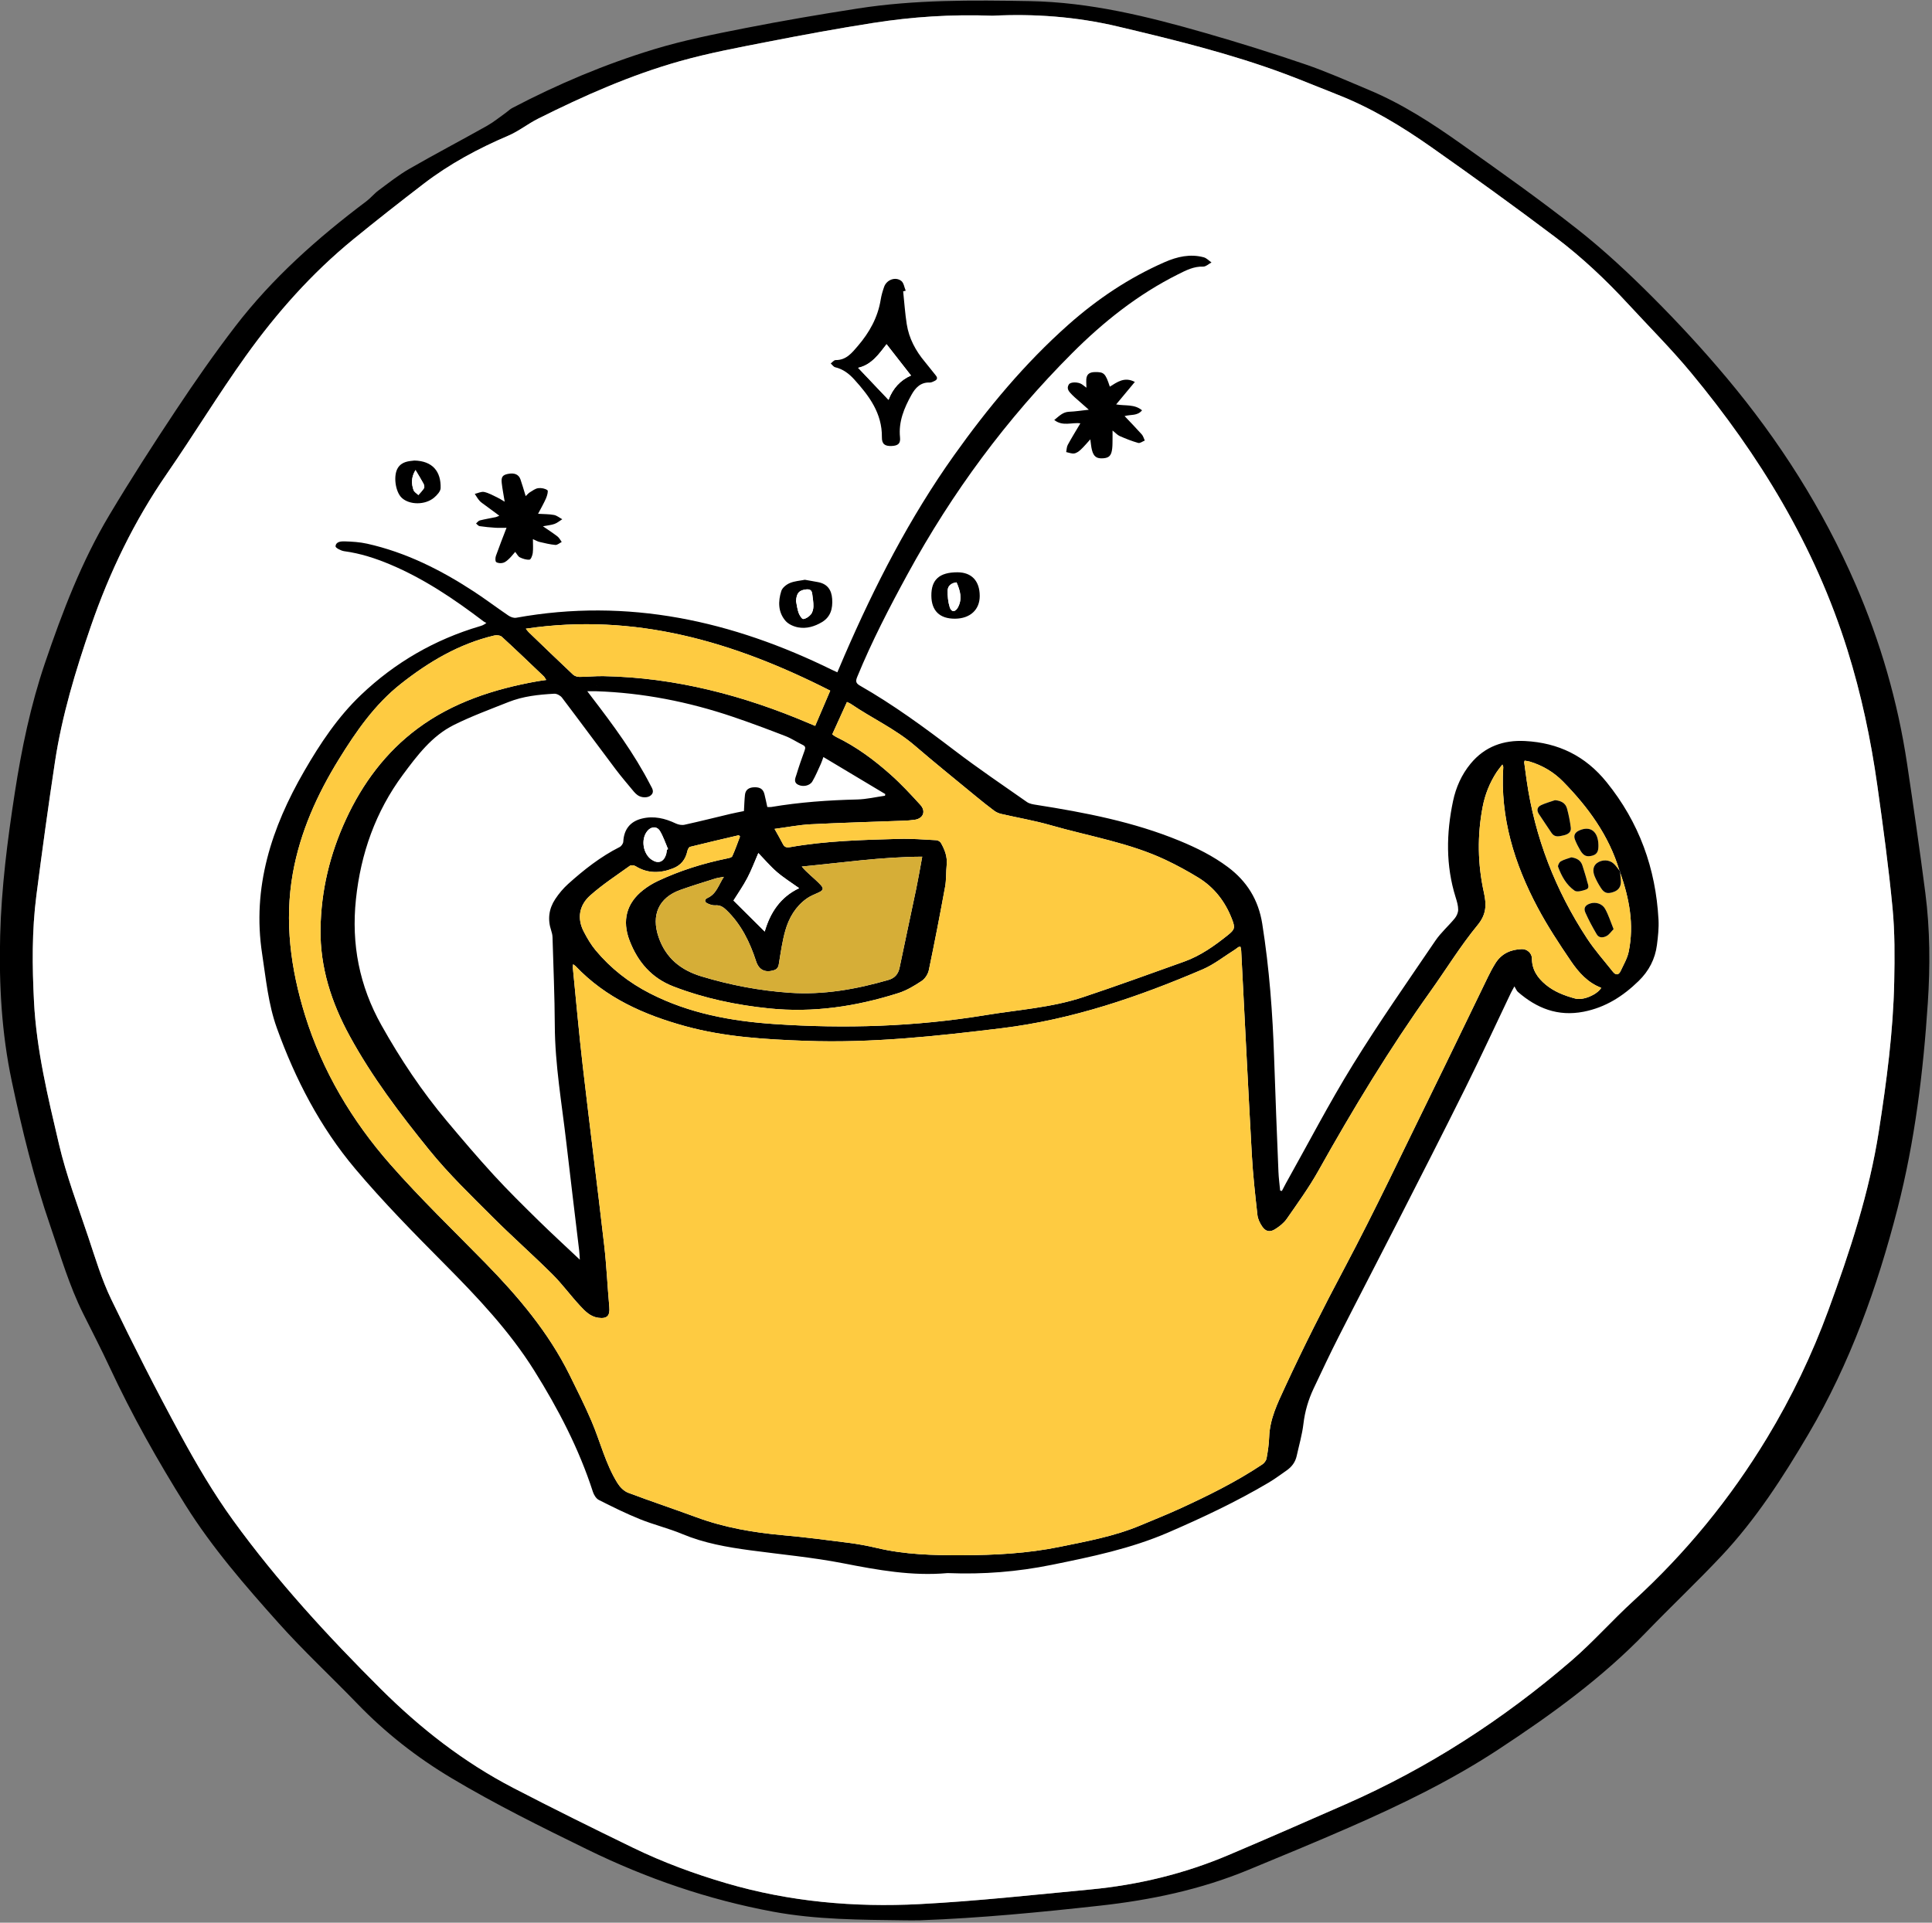 <svg clip-rule="evenodd" fill-rule="evenodd" stroke-linejoin="round" stroke-miterlimit="2" viewBox="0 0 438 436" xmlns="http://www.w3.org/2000/svg"><rect x="0" y="0" width="438" height="436" fill="#808080" stroke="none"/><g fill-rule="nonzero"><path d="m0-428.278c-9.304-.351-18.243.247-27.106 1.639-7.974 1.252-15.919 2.715-23.841 4.266-6.663 1.304-13.365 2.551-19.89 4.388-11.187 3.15-21.799 7.853-32.18 13.049-2.31 1.157-4.375 2.838-6.737 3.847-6.837 2.919-13.334 6.403-19.23 10.933-5.381 4.133-10.724 8.321-15.977 12.615-9.351 7.646-17.322 16.634-24.319 26.411-6.234 8.71-11.807 17.889-17.896 26.706-7.422 10.748-13.019 22.34-17.261 34.667-3.454 10.038-6.521 20.166-8.112 30.673-1.525 10.076-2.907 20.175-4.212 30.282-1.032 7.997-.953 16.056-.543 24.082.562 10.982 3.165 21.671 5.657 32.317 1.671 7.136 4.3 14.054 6.631 21.026 1.596 4.771 3.039 9.649 5.214 14.159 4.981 10.332 10.18 20.57 15.658 30.646 3.642 6.697 7.526 13.335 11.992 19.499 9.965 13.754 21.425 26.222 33.471 38.222 9 8.966 18.811 16.616 30.035 22.446 8.972 4.66 18.04 9.142 27.134 13.559 6.803 3.304 13.867 5.915 21.151 8.052 14.346 4.21 29.007 5.505 43.806 4.738 12.927-.671 25.818-2.097 38.713-3.316 10.815-1.022 21.292-3.55 31.307-7.794 8.903-3.774 17.761-7.657 26.614-11.549 18.705-8.22 35.68-19.207 51.132-32.513 4.93-4.245 9.259-9.179 14.067-13.573 11.899-10.875 21.981-23.21 30.317-36.989 5.564-9.197 10.205-18.876 13.897-28.94 4.861-13.248 9.285-26.672 11.457-40.682 1.739-11.219 3.25-22.482 3.475-33.854.109-5.551.148-11.143-.38-16.658-.892-9.305-2.152-18.579-3.457-27.837-1.469-10.418-3.639-20.684-6.792-30.754-7.36-23.509-19.896-44.081-35.504-62.893-4.438-5.348-9.378-10.281-14.093-15.398-5.106-5.541-10.587-10.714-16.587-15.243-9.255-6.985-18.662-13.774-28.147-20.444-6.676-4.695-13.658-8.926-21.312-11.918-3.947-1.543-7.854-3.19-11.824-4.67-12.35-4.606-25.133-7.727-37.927-10.758-9.425-2.232-19.039-2.926-28.401-2.439m-20.015 431.896c-9.956-.125-19.929-.135-29.768-1.964-14.67-2.729-28.632-7.523-42.048-14.083-10.456-5.114-20.876-10.26-30.877-16.235-7.844-4.686-14.95-10.258-21.295-16.839-5.911-6.131-12.178-11.937-17.847-18.281-7.563-8.464-15.045-17.065-21.092-26.716-6.328-10.097-12.172-20.485-17.213-31.306-1.907-4.093-3.984-8.108-6-12.15-3.173-6.36-5.141-13.167-7.444-19.853-3.703-10.749-6.399-21.739-8.748-32.865-2.31-10.947-2.914-21.928-2.628-33.026.279-10.851 1.653-21.592 3.305-32.308 1.544-10.013 3.593-19.895 6.86-29.506 3.946-11.605 8.312-23.045 14.621-33.595 4.82-8.062 9.908-15.973 15.107-23.798 4.268-6.423 8.681-12.767 13.374-18.883 8.434-10.994 18.719-20.115 29.759-28.418.982-.738 1.769-1.736 2.756-2.466 2.274-1.684 4.507-3.463 6.95-4.869 5.816-3.347 11.762-6.466 17.613-9.754 1.517-.852 2.879-1.981 4.306-2.99.488-.345.918-.791 1.44-1.065 10.291-5.401 20.981-9.913 32.078-13.299 6.785-2.07 13.797-3.457 20.77-4.829 8.47-1.667 16.988-3.115 25.518-4.442 12.936-2.013 25.977-1.906 39.025-1.669 13.618.248 26.682 3.479 39.647 7.201 7.639 2.192 15.234 4.566 22.753 7.135 4.91 1.679 9.667 3.812 14.461 5.82 7.461 3.123 14.22 7.499 20.776 12.15 8.933 6.339 17.89 12.672 26.491 19.447 5.98 4.712 11.593 9.95 16.979 15.343 5.872 5.878 11.529 12.009 16.864 18.378 11.902 14.207 21.794 29.748 29.17 46.773 5.646 13.03 9.584 26.618 11.689 40.69 1.459 9.762 2.882 19.532 4.142 29.322 1.067 8.273 1.105 16.614.558 24.917-1.037 15.736-2.94 31.377-6.876 46.679-4.587 17.837-10.77 35.102-20.157 51.035-5.786 9.823-11.969 19.435-19.827 27.779-5.536 5.879-11.42 11.429-17.026 17.245-9.979 10.353-21.517 18.697-33.478 26.555-10.708 7.036-22.171 12.585-33.864 17.699-7.579 3.315-15.228 6.468-22.873 9.626-10.769 4.45-22.049 6.817-33.588 8.093-13.557 1.498-27.127 2.821-40.765 3.317-1.198.044-2.398.005-3.598.005" transform="translate(225.012 431.846)"/><path d="m131.062-327.636c-9.304-.351-18.244.247-27.106 1.639-7.975 1.252-15.919 2.715-23.842 4.266-6.663 1.304-13.364 2.551-19.89 4.388-11.186 3.15-21.799 7.854-32.18 13.05-2.31 1.156-4.375 2.837-6.737 3.846-6.836 2.92-13.334 6.404-19.23 10.933-5.381 4.133-10.723 8.321-15.976 12.616-9.351 7.645-17.322 16.633-24.319 26.41-6.234 8.71-11.807 17.889-17.897 26.707-7.421 10.747-13.019 22.34-17.26 34.667-3.454 10.037-6.522 20.165-8.113 30.673-1.525 10.075-2.906 20.174-4.211 30.281-1.033 7.997-.953 16.057-.543 24.082.561 10.982 3.164 21.671 5.657 32.317 1.67 7.136 4.299 14.054 6.63 21.027 1.596 4.77 3.039 9.648 5.214 14.158 4.982 10.332 10.18 20.57 15.659 30.646 3.642 6.698 7.525 13.335 11.991 19.499 9.965 13.754 21.425 26.222 33.472 38.222 9 8.966 18.81 16.616 30.035 22.446 8.972 4.661 18.039 9.142 27.134 13.559 6.802 3.305 13.867 5.915 21.15 8.053 14.346 4.21 29.008 5.505 43.806 4.737 12.928-.671 25.818-2.097 38.714-3.315 10.814-1.023 21.292-3.55 31.306-7.794 8.904-3.775 17.761-7.658 26.615-11.549 18.705-8.221 35.679-19.207 51.131-32.514 4.93-4.245 9.259-9.179 14.068-13.573 11.898-10.875 21.98-23.21 30.316-36.988 5.565-9.198 10.205-18.876 13.898-28.941 4.86-13.248 9.285-26.672 11.457-40.681 1.739-11.219 3.25-22.483 3.474-33.855.11-5.551.149-11.143-.38-16.658-.891-9.304-2.152-18.579-3.457-27.837-1.468-10.418-3.638-20.684-6.792-30.754-7.36-23.508-19.895-44.081-35.503-62.893-4.439-5.348-9.378-10.28-14.093-15.398-5.107-5.541-10.587-10.714-16.587-15.243-9.255-6.985-18.662-13.774-28.148-20.444-6.675-4.694-13.658-8.925-21.311-11.918-3.947-1.542-7.855-3.189-11.824-4.67-12.351-4.606-25.133-7.727-37.927-10.757-9.426-2.233-19.039-2.927-28.401-2.44-.085.39 0 0 0 0z" fill="#fff" transform="translate(93.95 331.203)"/><path d="m0-29.585c.085-.045.169-.09.254-.134-.592-1.366-1.057-2.807-1.813-4.076-.699-1.176-2.024-1.091-2.894-.013-1.495 1.852-.986 5.156 1.002 6.497 1.432.966 2.682.549 3.238-1.106.125-.371.145-.778.213-1.168m15.091 11.526c2.303 2.287 4.693 4.662 7.082 7.037 1.22-4.209 3.5-7.806 7.806-9.838-1.766-1.268-3.51-2.349-5.044-3.672-1.513-1.304-2.813-2.853-4.206-4.294-.819 1.883-1.54 3.832-2.498 5.657-.957 1.823-2.152 3.522-3.14 5.11m-47.08-61.645c.34.414.487.635.674.814 3.34 3.215 6.672 6.44 10.051 9.615.349.329.98.504 1.479.503 1.798-.005 3.597-.207 5.392-.173 16.317.307 31.778 4.366 46.704 10.738.39.167.783.327 1.301.542 1.129-2.639 2.207-5.159 3.416-7.986-21.746-11.055-44.174-17.728-69.017-14.053m89.872 51.703c-9.285.046-18.263 1.373-27.31 2.236.628.772 1.282 1.35 1.924 1.94.793.731 1.622 1.43 2.351 2.22.755.82.61 1.225-.404 1.7-.933.438-1.926.805-2.756 1.397-2.511 1.792-4.023 4.363-4.841 7.246-.705 2.482-1.055 5.07-1.474 7.624-.131.795-.46 1.199-1.203 1.413-1.956.565-3.322-.127-3.949-2.062-1.409-4.35-3.376-8.371-6.721-11.601-.716-.692-1.444-1.175-2.526-1.083-.562.048-1.19-.166-1.723-.407-.775-.352-.79-.925-.015-1.278 1.993-.909 2.464-2.897 3.678-4.78-.859.167-1.409.221-1.923.384-2.666.845-5.348 1.649-7.977 2.597-4.904 1.769-6.593 5.727-4.909 10.667 1.642 4.813 5.083 7.529 9.738 8.935 6.526 1.973 13.184 3.242 20.002 3.709 7.655.525 15.045-.793 22.347-2.899 1.46-.421 2.255-1.313 2.564-2.822 1.212-5.913 2.508-11.809 3.737-17.72.495-2.38.899-4.78 1.39-7.416m-33.477-6.305c.75 1.354 1.36 2.384 1.897 3.45.354.704.855.828 1.571.701 8.181-1.454 16.464-1.649 24.736-1.886 2.83-.081 5.671.153 8.503.303.357.018.838.319 1.014.629.876 1.54 1.494 3.154 1.298 5.003-.172 1.628-.059 3.3-.352 4.901-1.156 6.329-2.379 12.646-3.695 18.943-.188.897-.849 1.926-1.602 2.426-1.646 1.094-3.404 2.162-5.27 2.756-9.539 3.033-19.27 4.516-29.326 3.488-7.447-.762-14.688-2.274-21.679-4.968-4.96-1.911-8.095-5.55-9.966-10.414-1.737-4.516-.713-8.483 3.075-11.458 1.028-.808 2.174-1.513 3.357-2.069 4.982-2.339 10.201-3.978 15.591-5.084.449-.092 1.119-.214 1.259-.518.667-1.454 1.187-2.976 1.759-4.474-.093-.097-.186-.194-.279-.291-3.686.866-7.376 1.715-11.048 2.634-.279.07-.542.624-.62.993-.397 1.876-1.46 3.194-3.227 3.884-2.903 1.133-5.756 1.217-8.519-.503-.328-.204-1.002-.274-1.279-.076-3.044 2.188-6.214 4.249-9.002 6.734-2.453 2.187-3.037 5.146-1.441 8.207.771 1.479 1.629 2.957 2.692 4.231 3.42 4.1 7.544 7.325 12.321 9.769 8.84 4.521 18.358 6.273 28.114 6.941 16.055 1.1 32.055.596 47.965-2.022 7.414-1.22 14.976-1.695 22.152-4.089 7.661-2.557 15.252-5.321 22.856-8.042 3.701-1.324 6.871-3.577 9.908-6.008 1.637-1.31 1.678-1.717.909-3.7-1.525-3.926-3.992-7.122-7.583-9.327-2.381-1.461-4.848-2.807-7.372-4.003-8.31-3.936-17.391-5.378-26.137-7.897-3.676-1.058-7.473-1.693-11.206-2.56-.565-.131-1.142-.39-1.606-.736-1.409-1.05-2.784-2.151-4.141-3.27-4.619-3.807-9.283-7.565-13.821-11.468-4.438-3.816-9.765-6.224-14.545-9.492-.222-.151-.487-.238-.85-.412-1.127 2.481-2.223 4.897-3.337 7.348.359.235.606.439.887.574 4.54 2.196 8.56 5.173 12.3 8.498 2.408 2.142 4.618 4.521 6.791 6.908 1.323 1.452.655 3.085-1.25 3.376-.866.132-1.749.185-2.625.219-6.99.264-13.984.448-20.969.806-2.654.136-5.287.661-8.208 1.045m-44.143 97.696c-.058-.822-.076-1.45-.15-2.071-.971-8.18-1.979-16.356-2.92-24.54-1.013-8.813-2.563-17.567-2.607-26.486-.032-6.676-.322-13.35-.518-20.024-.015-.509-.133-1.032-.297-1.518-.847-2.526-.538-4.937.904-7.121.829-1.255 1.825-2.45 2.942-3.455 3.574-3.214 7.341-6.181 11.668-8.365.393-.199.806-.794.828-1.224.137-2.75 1.545-4.579 4.227-5.233 2.7-.658 5.217-.06 7.673 1.111.582.278 1.365.426 1.981.29 3.474-.762 6.923-1.636 10.385-2.456 1.04-.246 2.093-.439 3.087-.645.077-1.306.105-2.5.231-3.684.129-1.209.954-1.673 2.087-1.713 1.332-.047 2.04.411 2.331 1.57.242.96.433 1.932.648 2.904.369 0 .648.039.913-.006 6.442-1.087 12.933-1.544 19.461-1.7 2.108-.05 4.204-.553 6.306-.849.021-.125.042-.251.064-.377-4.637-2.777-9.275-5.553-14.03-8.401-.246.667-.379 1.125-.577 1.552-.62 1.339-1.179 2.715-1.924 3.981-.595 1.01-2.15 1.297-3.227.747-1.14-.582-.604-1.54-.371-2.316.55-1.836 1.194-3.644 1.843-5.447.206-.573.228-.941-.408-1.25-1.33-.645-2.575-1.492-3.945-2.021-3.95-1.526-7.917-3.017-11.927-4.374-10.062-3.406-20.39-5.443-31.027-5.795-.564-.018-1.13-.002-1.966-.002.469.62.727.966.99 1.31 4.875 6.35 9.626 12.784 13.302 19.933.385.748 1.032 1.572.11 2.377-.725.633-2.189.569-3.038-.082-.285-.218-.558-.464-.785-.74-1.398-1.694-2.838-3.358-4.159-5.112-4.067-5.398-8.068-10.845-12.154-16.227-.365-.481-1.18-.92-1.759-.888-3.519.193-7.038.56-10.346 1.875-4.156 1.653-8.373 3.204-12.371 5.187-5.014 2.488-8.364 6.952-11.587 11.301-6.2 8.367-9.56 17.867-10.654 28.263-1.071 10.178.782 19.626 5.78 28.543 4.296 7.665 9.141 14.941 14.784 21.672 3.492 4.165 7.015 8.31 10.688 12.315 3.241 3.534 6.668 6.903 10.089 10.266 3.015 2.963 6.136 5.818 9.425 8.925m-7.624-131.464c-.259-.39-.369-.646-.556-.824-3.154-3.006-6.295-6.028-9.508-8.97-.368-.337-1.194-.415-1.732-.288-7.953 1.878-14.806 5.943-21.136 10.936-5.932 4.678-10.167 10.789-14.092 17.154-4.938 8.008-8.751 16.498-10.414 25.773-1.962 10.942-.475 21.804 2.755 32.233 3.907 12.617 10.634 23.932 19.341 33.842 6.827 7.77 14.311 14.965 21.55 22.369 7.442 7.611 14.272 15.674 19.045 25.285 1.723 3.47 3.458 6.943 4.988 10.5 2.017 4.692 3.189 9.748 5.923 14.128.554.887 1.449 1.804 2.394 2.163 5.115 1.94 10.315 3.656 15.448 5.552 6.395 2.365 13.019 3.495 19.781 4.098 4.937.44 9.858 1.08 14.775 1.714 2.139.275 4.273.666 6.371 1.164 6.357 1.511 12.782 1.675 19.294 1.653 7.473-.024 14.871-.406 22.184-1.904 6.185-1.267 12.417-2.392 18.285-4.862 2.95-1.242 5.926-2.42 8.834-3.751 6.471-2.962 12.85-6.11 18.787-10.069.444-.296.889-.857.982-1.361.296-1.605.54-3.236.597-4.864.14-4.075 1.89-7.634 3.536-11.199 4.238-9.183 8.801-18.199 13.551-27.14 6.955-13.094 13.273-26.527 19.815-39.838 4.286-8.721 8.483-17.484 12.734-26.222.507-1.042 1.055-2.069 1.67-3.05 1.374-2.19 3.472-3.113 5.978-3.193 1.201-.038 2.285.951 2.284 2.129-.002 2.549 1.279 4.402 3.129 5.936 1.949 1.617 4.279 2.499 6.683 3.146 1.81.487 4.976-.876 5.905-2.43-3.063-1.158-5.148-3.517-6.891-6.083-2.67-3.93-5.297-7.925-7.524-12.114-5.279-9.928-8.534-20.417-7.8-31.85.008-.128-.084-.263-.195-.591-.517.679-.956 1.188-1.32 1.746-1.567 2.41-2.616 5.043-3.156 7.858-1.243 6.487-1.136 12.972.282 19.418.593 2.694.627 4.892-1.416 7.376-3.899 4.74-7.128 10.029-10.705 15.04-9.307 13.039-17.583 26.715-25.4 40.688-2.119 3.788-4.692 7.331-7.172 10.906-.657.948-1.663 1.729-2.656 2.353-1.155.725-2.11.528-2.874-.56-.544-.775-1.015-1.737-1.118-2.66-.504-4.528-1.013-9.063-1.267-13.61-.861-15.449-1.614-30.904-2.415-46.357-.016-.289-.104-.574-.158-.868-.253.034-.393.014-.483.073-.266.174-.501.398-.77.566-2.435 1.519-4.729 3.37-7.337 4.488-14.632 6.266-29.561 11.382-45.534 13.338-14.794 1.809-29.541 3.413-44.475 2.866-9.176-.336-18.313-.874-27.207-3.312-9.374-2.568-18.094-6.415-24.943-13.642-.123-.13-.292-.216-.557-.41-.026.374-.073.601-.052.82.731 7.36 1.377 14.731 2.225 22.078 1.574 13.622 3.315 27.225 4.885 40.848.535 4.64.731 9.32 1.154 13.976.18 1.978-.483 2.711-2.485 2.442-1.844-.248-3.052-1.541-4.2-2.779-2.145-2.309-4.009-4.89-6.24-7.107-4.422-4.394-9.103-8.527-13.51-12.935-4.942-4.944-9.983-9.788-14.404-15.253-6.628-8.193-12.963-16.552-18.025-25.836-4.134-7.581-6.726-15.524-6.605-24.252.121-8.694 2.103-16.912 5.741-24.815 3.775-8.199 9.056-15.278 16.222-20.616 7.977-5.943 17.331-8.977 27.085-10.726.651-.117 1.309-.195 2.119-.314m243.466 43.638c.01-.08.001-.158-.025-.235-.061-.102-.145-.198-.178-.308-2.374-7.867-7.069-14.27-12.726-20.044-2.1-2.144-4.638-3.653-7.525-4.533-.39-.118-.805-.152-1.19-.221-.068.238-.116.317-.106.388.18 1.346.361 2.692.554 4.036 1.862 12.997 6.517 24.943 13.696 35.895 1.743 2.66 3.889 5.058 5.868 7.561.623.788 1.293.791 1.735-.159.668-1.437 1.518-2.858 1.834-4.382 1.283-6.181.12-12.149-1.937-17.998m-76.688 72.24c.307-.583.601-1.174.923-1.749 5.023-8.963 9.761-18.102 15.151-26.838 5.919-9.592 12.398-18.84 18.73-28.171 1.244-1.834 2.976-3.332 4.391-5.059.432-.527.778-1.303.779-1.966 0-.935-.289-1.893-.574-2.803-2.264-7.22-2.129-14.517-.594-21.818.654-3.11 1.943-6.028 3.996-8.509 3.204-3.872 7.439-5.384 12.363-5.12 7.499.402 13.61 3.342 18.437 9.303 7.407 9.149 11.158 19.57 11.787 31.204.103 1.901-.112 3.836-.355 5.734-.409 3.197-1.827 5.916-4.157 8.181-3.539 3.446-7.5 5.993-12.473 6.962-5.832 1.137-10.607-.774-14.894-4.494-.291-.252-.432-.675-.788-1.252-.423.776-.622 1.104-.786 1.447-3.446 7.218-6.797 14.483-10.353 21.646-5.065 10.208-10.259 20.351-15.437 30.503-4.377 8.582-8.838 17.122-13.201 25.711-1.992 3.921-3.871 7.9-5.744 11.88-1.198 2.542-1.98 5.193-2.314 8.022-.289 2.447-.994 4.846-1.524 7.264-.307 1.397-1.109 2.471-2.262 3.278-1.376.962-2.728 1.968-4.17 2.82-7.274 4.302-14.891 7.887-22.651 11.246-8.534 3.693-17.515 5.542-26.524 7.37-7.672 1.556-15.438 2.177-23.269 1.865-.12-.004-.241-.012-.36-.001-7.989.709-15.743-.7-23.549-2.225-6.974-1.361-14.088-2.003-21.141-2.956-5.241-.708-10.413-1.614-15.35-3.677-3.129-1.308-6.469-2.106-9.617-3.375-3.178-1.283-6.261-2.81-9.32-4.36-.611-.309-1.121-1.144-1.347-1.844-3.154-9.775-7.868-18.81-13.284-27.468-5.63-9.001-12.89-16.666-20.347-24.182-6.951-7.008-13.899-14.067-20.252-21.606-7.946-9.43-13.591-20.315-17.767-31.923-1.95-5.421-2.468-11.145-3.334-16.796-2.313-15.103 2.124-28.64 9.552-41.476 3.613-6.245 7.597-12.252 12.86-17.264 7.721-7.353 16.714-12.55 26.951-15.574.443-.131.882-.272 1.473-.743-.212-.114-.443-.202-.632-.347-6.607-5.023-13.456-9.658-21.145-12.899-3.358-1.415-6.811-2.536-10.457-3.024-.726-.097-1.981-.762-1.959-1.098.069-1.068 1.237-1.158 2.057-1.132 1.706.054 3.441.158 5.1.529 8.787 1.964 16.698 5.939 24.176 10.831 2.676 1.75 5.228 3.688 7.877 5.479.478.323 1.196.583 1.733.485 25.336-4.589 49.027.688 71.744 11.879.314.156.639.292 1.077.492.54-1.271 1.044-2.476 1.564-3.674 6.915-15.96 14.82-31.388 24.931-45.591 7.625-10.712 15.999-20.793 25.864-29.551 6.563-5.826 13.78-10.664 21.837-14.194 2.84-1.244 5.786-1.93 8.869-1.1.643.173 1.172.767 1.754 1.167-.635.333-1.281.965-1.904.944-2.12-.074-3.865.841-5.655 1.736-9.078 4.539-16.895 10.743-24.042 17.9-14.861 14.879-27.207 31.604-37.272 50.049-4.158 7.621-8.147 15.318-11.445 23.359-.393.955-.332 1.432.627 1.979 7.553 4.314 14.546 9.439 21.457 14.707 5.334 4.066 10.897 7.836 16.396 11.684.578.404 1.396.528 2.126.643 11.08 1.743 22.065 3.854 32.502 8.159 3.86 1.593 7.583 3.442 10.932 5.95 4.311 3.227 6.923 7.414 7.786 12.861 1.606 10.135 2.363 20.324 2.696 30.563.278 8.553.627 17.103.973 25.654.058 1.428.253 2.852.385 4.279z" transform="translate(151.195 222.269)"/><path d="m0-188.294c-.81.119-1.468.197-2.119.313-9.754 1.75-19.109 4.784-27.085 10.727-7.167 5.338-12.447 12.417-16.222 20.616-3.638 7.903-5.62 16.121-5.741 24.815-.122 8.728 2.471 16.671 6.604 24.252 5.063 9.283 11.398 17.643 18.025 25.836 4.422 5.465 9.463 10.309 14.405 15.253 4.406 4.408 9.088 8.541 13.509 12.935 2.231 2.216 4.096 4.797 6.241 7.107 1.148 1.237 2.356 2.53 4.2 2.778 2.002.27 2.664-.464 2.485-2.441-.423-4.656-.619-9.336-1.155-13.977-1.569-13.623-3.31-27.225-4.884-40.847-.848-7.347-1.494-14.718-2.225-22.078-.021-.219.026-.446.051-.82.266.194.435.28.558.409 6.849 7.228 15.569 11.075 24.942 13.643 8.894 2.437 18.032 2.976 27.207 3.312 14.934.546 29.682-1.057 44.475-2.867 15.974-1.955 30.903-7.071 45.535-13.338 2.608-1.117 4.902-2.968 7.337-4.487.269-.168.503-.392.77-.566.09-.059.23-.039.483-.074.054.294.142.58.158.869.8 15.453 1.553 30.908 2.415 46.357.254 4.547.762 9.082 1.267 13.609.103.923.574 1.886 1.118 2.661.764 1.087 1.719 1.285 2.874.56.993-.624 1.999-1.405 2.656-2.353 2.48-3.576 5.053-7.119 7.172-10.907 7.817-13.972 16.092-27.648 25.4-40.687 3.577-5.011 6.806-10.3 10.705-15.041 2.043-2.484 2.009-4.681 1.416-7.376-1.418-6.445-1.525-12.93-.282-19.418.54-2.815 1.589-5.447 3.156-7.857.363-.559.803-1.067 1.32-1.746.111.328.203.463.195.591-.735 11.433 2.521 21.922 7.8 31.849 2.227 4.19 4.854 8.184 7.524 12.115 1.743 2.565 3.828 4.925 6.891 6.083-.929 1.554-4.095 2.917-5.906 2.43-2.403-.647-4.733-1.53-6.682-3.146-1.85-1.534-3.131-3.387-3.129-5.936.001-1.178-1.083-2.167-2.284-2.129-2.506.08-4.604 1.003-5.978 3.193-.615.981-1.163 2.008-1.67 3.05-4.251 8.737-8.448 17.501-12.734 26.222-6.542 13.311-12.861 26.744-19.816 39.838-4.75 8.941-9.312 17.957-13.55 27.14-1.646 3.565-3.396 7.124-3.536 11.198-.057 1.628-.301 3.26-.597 4.865-.093.504-.538 1.065-.983 1.361-5.936 3.959-12.315 7.106-18.786 10.068-2.908 1.331-5.884 2.51-8.834 3.751-5.868 2.471-12.1 3.596-18.285 4.863-7.313 1.498-14.711 1.88-22.184 1.904-6.513.021-12.937-.143-19.294-1.653-2.099-.498-4.232-.889-6.371-1.164-4.917-.634-9.838-1.274-14.775-1.714-6.762-.603-13.386-1.734-19.782-4.098-5.132-1.896-10.332-3.612-15.447-5.553-.945-.358-1.84-1.275-2.394-2.162-2.734-4.381-3.906-9.436-5.923-14.128-1.53-3.557-3.265-7.03-4.989-10.501-4.772-9.61-11.603-17.674-19.044-25.284-7.239-7.404-14.724-14.6-21.55-22.369-8.707-9.91-15.434-21.226-19.342-33.842-3.23-10.43-4.716-21.291-2.754-32.234 1.663-9.275 5.476-17.764 10.414-25.772 3.925-6.365 8.16-12.476 14.091-17.154 6.33-4.993 13.184-9.059 21.137-10.936.538-.127 1.364-.049 1.732.288 3.213 2.942 6.354 5.963 9.508 8.97.186.178.297.434.556.824" fill="#fecb41" transform="translate(123.834 342.489)"/><path d="m-56.395-61.976c.34.415.487.635.674.814 3.341 3.215 6.673 6.44 10.051 9.615.35.329.98.505 1.48.503 1.797-.005 3.596-.206 5.391-.173 16.318.307 31.778 4.366 46.704 10.739.39.166.783.326 1.302.541 1.128-2.639 2.206-5.159 3.416-7.986-21.747-11.055-44.175-17.728-69.018-14.053l56.395 45.398c2.921-.385 5.555-.91 8.208-1.045 6.985-.358 13.979-.542 20.969-.807.877-.033 1.76-.086 2.626-.218 1.904-.291 2.572-1.924 1.249-3.376-2.173-2.387-4.383-4.766-6.791-6.908-3.74-3.326-7.76-6.303-12.3-8.498-.28-.136-.527-.339-.886-.575 1.113-2.45 2.21-4.866 3.337-7.347.362.173.628.26.849.412 4.78 3.267 10.108 5.676 14.545 9.492 4.538 3.903 9.202 7.661 13.821 11.468 1.357 1.119 2.732 2.219 4.142 3.27.463.345 1.041.605 1.605.736 3.733.866 7.53 1.502 11.206 2.56 8.746 2.519 17.827 3.961 26.137 7.897 2.524 1.196 4.991 2.542 7.372 4.003 3.592 2.205 6.058 5.401 7.583 9.327.769 1.983.728 2.389-.908 3.7-3.037 2.43-6.207 4.683-9.909 6.008-7.604 2.72-15.195 5.485-22.856 8.042-7.176 2.394-14.738 2.869-22.151 4.088-15.911 2.619-31.911 3.123-47.966 2.023-9.756-.668-19.274-2.42-28.113-6.941-4.778-2.444-8.902-5.669-12.322-9.769-1.063-1.274-1.921-2.752-2.692-4.231-1.596-3.061-1.011-6.02 1.441-8.207 2.788-2.485 5.958-4.546 9.003-6.734.276-.199.95-.129 1.279.075 2.762 1.721 5.615 1.637 8.518.504 1.767-.691 2.831-2.008 3.227-3.885.078-.369.341-.922.62-.992 3.672-.92 7.363-1.768 11.048-2.634.093.097.186.193.279.291-.572 1.498-1.091 3.02-1.759 4.474-.14.304-.809.425-1.259.518-5.389 1.106-10.609 2.745-15.59 5.084-1.184.556-2.33 1.261-3.358 2.069-3.788 2.975-4.812 6.941-3.075 11.458 1.871 4.863 5.006 8.503 9.967 10.414 6.99 2.693 14.232 4.206 21.678 4.968 10.056 1.028 19.788-.455 29.326-3.488 1.866-.594 3.624-1.663 5.27-2.756.753-.5 1.415-1.53 1.602-2.426 1.317-6.297 2.54-12.614 3.695-18.943.293-1.601.181-3.273.353-4.902.195-1.848-.423-3.462-1.298-5.002-.177-.311-.658-.611-1.014-.63-2.833-.149-5.673-.383-8.503-.302-8.273.236-16.556.431-24.737 1.885-.716.127-1.217.003-1.571-.7-.537-1.067-1.147-2.096-1.897-3.45" fill="#fecb41" transform="translate(175.601 204.541)"/><path d="m0-31.382c-.491 2.636-.896 5.036-1.391 7.417-1.229 5.91-2.525 11.806-3.736 17.719-.31 1.509-1.104 2.401-2.564 2.822-7.303 2.106-14.693 3.424-22.348 2.899-6.817-.467-13.475-1.736-20.001-3.709-4.655-1.406-8.096-4.122-9.738-8.935-1.684-4.94.005-8.898 4.909-10.667 2.629-.948 5.311-1.752 7.976-2.597.515-.163 1.064-.217 1.924-.384-1.215 1.883-1.686 3.871-3.678 4.78-.775.353-.761.926.015 1.278.532.241 1.161.455 1.723.407 1.082-.092 1.809.391 2.525 1.083 3.345 3.23 5.313 7.251 6.721 11.601.627 1.935 1.994 2.627 3.95 2.062.742-.214 1.072-.618 1.202-1.413.419-2.554.77-5.142 1.474-7.624.819-2.883 2.33-5.454 4.842-7.246.829-.592 1.823-.959 2.756-1.397 1.013-.475 1.159-.88.403-1.7-.728-.79-1.557-1.489-2.35-2.22-.642-.59-1.296-1.168-1.924-1.94 9.046-.863 18.024-2.19 27.31-2.236" fill="#d6ae37" transform="translate(209.078 225.65)"/><path d="m0-10.477c-.068-3.069-1.839-4.388-4.353-3.265-.972.435-1.338 1.134-.948 2.115.323.811.726 1.597 1.166 2.353.765 1.312 1.47 1.583 2.756 1.242 1.32-.349 1.392-1.364 1.379-2.445m3.442 19.111c-.691-1.699-1.156-3.229-1.918-4.593-.677-1.212-2.147-1.608-3.338-1.24-1.129.349-1.61 1.012-1.148 2.063.748 1.704 1.644 3.351 2.589 4.956.523.89 1.5.761 2.247.356.58-.313.985-.948 1.568-1.542m-9.57-16.288c-.809.291-1.673.489-2.404.914-.347.201-.72.941-.602 1.259.782 2.108 1.876 4.105 3.744 5.394.549.379 1.753.023 2.569-.256.915-.313.441-1.166.291-1.769-.308-1.233-.705-2.444-1.085-3.658-.372-1.195-1.254-1.685-2.513-1.884m-3.714-12.96c-1.042.362-2.118.65-3.116 1.108-.927.426-1.109 1.183-.508 2.074.96 1.423 1.891 2.867 2.862 4.281.722 1.049 1.763.733 2.726.514.907-.206 1.756-.658 1.62-1.747-.18-1.446-.469-2.889-.846-4.297-.35-1.299-1.359-1.803-2.738-1.933m14.77 16.381c2.056 5.849 3.219 11.817 1.936 17.998-.315 1.524-1.165 2.945-1.834 4.382-.441.95-1.111.946-1.734.159-1.98-2.504-4.125-4.901-5.868-7.561-7.179-10.952-11.834-22.899-13.697-35.895-.192-1.344-.374-2.69-.553-4.036-.01-.071.038-.15.106-.388.385.069.8.102 1.19.221 2.886.88 5.424 2.389 7.525 4.533 5.657 5.774 10.352 12.176 12.726 20.044.033.11.117.205.177.307-.473-.586-.888-1.235-1.433-1.746-.999-.937-2.642-.966-3.764-.16-.852.612-1.103 1.693-.554 3.032.376.913.869 1.792 1.407 2.623.788 1.221 1.527 1.409 2.942.898 1.127-.407 1.666-1.251 1.587-2.51-.04-.635-.106-1.268-.159-1.901" fill="#fecb41" transform="translate(362.372 202.066)"/><path d="m0-1.973c.054.633.119 1.266.159 1.9.079 1.26-.46 2.104-1.587 2.511-1.415.51-2.154.323-2.942-.898-.538-.831-1.03-1.71-1.406-2.623-.55-1.339-.299-2.42.553-3.032 1.122-.806 2.765-.777 3.764.16.545.511.96 1.16 1.434 1.746.026.077.035.155.025.236" transform="translate(367.3 199.806)"/><path d="m0-8.512c1.379.129 2.388.634 2.737 1.933.378 1.408.666 2.851.847 4.297.136 1.088-.713 1.541-1.62 1.747-.963.219-2.004.535-2.726-.514-.971-1.415-1.902-2.858-2.862-4.281-.602-.891-.419-1.648.508-2.074.998-.459 2.074-.746 3.116-1.108" transform="translate(352.53 189.965)"/><path d="m0-7.945c1.259.199 2.141.689 2.513 1.883.38 1.215.777 2.426 1.085 3.659.15.603.624 1.456-.291 1.769-.816.278-2.02.634-2.569.255-1.868-1.289-2.962-3.286-3.744-5.394-.118-.318.255-1.057.602-1.258.731-.425 1.594-.623 2.404-.914" transform="translate(356.244 202.358)"/><path d="m0 4.125c-.583.594-.988 1.229-1.568 1.542-.747.405-1.724.534-2.247-.355-.946-1.605-1.841-3.253-2.589-4.957-.462-1.051.018-1.714 1.147-2.063 1.192-.368 2.661.028 3.339 1.24.762 1.364 1.227 2.894 1.918 4.593" transform="translate(365.815 206.575)"/><path d="m0 1.604c.012 1.08-.06 2.095-1.38 2.444-1.286.341-1.991.07-2.756-1.242-.44-.756-.843-1.542-1.166-2.353-.39-.981-.024-1.68.948-2.115 2.514-1.123 4.285.196 4.354 3.266" transform="translate(362.373 189.986)"/><path d="m0 3.73c.988-1.588 2.183-3.287 3.14-5.11.958-1.825 1.678-3.774 2.498-5.657 1.392 1.441 2.693 2.99 4.205 4.294 1.535 1.323 3.279 2.404 5.044 3.672-4.305 2.032-6.586 5.63-7.805 9.838-2.389-2.374-4.78-4.749-7.082-7.037" fill="#fff" transform="translate(166.286 200.48)"/><path d="m0 2.146c-.068.39-.088.797-.213 1.168-.556 1.655-1.806 2.072-3.238 1.106-1.988-1.341-2.497-4.645-1.002-6.497.87-1.078 2.195-1.163 2.894.013.756 1.269 1.221 2.71 1.813 4.076-.085.044-.169.089-.254.134" fill="#fff" transform="translate(151.195 190.538)"/><path d="m0-5.969c-1.208.151-1.984.798-2.013 1.831-.034 1.271.09 2.606.471 3.81.369 1.169 1.254 1.152 1.855.042 1.058-1.954.5-3.829-.313-5.683m.189-2.282c3.215-.003 5.056 1.94 5.069 5.35.014 3.139-2.187 5.162-5.628 5.174-3.449.012-5.307-1.797-5.338-5.196-.032-3.655 1.815-5.324 5.897-5.328" transform="translate(216.854 138.028)"/><path d="m.234-6.779c-1.273 1.574-2.306 3.236-1.801 5.4.287 1.229 1.137 1.479 1.801.448.685-1.061 1.156-2.316 1.459-3.551.244-1.004-.334-1.832-1.459-2.297" fill="#fff" transform="matrix(-.965 -.264 -.264 .965 215.292 138.66)"/><path d="m0-1.47c.184.893.278 1.817.583 2.666.2.553.754 1.432 1.063 1.397.622-.071 1.312-.561 1.732-1.075.369-.451.545-1.169.559-1.775.022-.946-.151-1.899-.266-2.845-.098-.812-.507-1.118-1.381-1.02-1.602.181-2.18.806-2.29 2.652m2.006-4.839c1.042.187 1.977.357 2.912.522 2.136.377 3.128 1.718 3.272 3.816.149 2.172-.331 4.081-2.324 5.269-1.648.983-3.489 1.541-5.386 1.189-1.025-.191-2.205-.715-2.865-1.478-1.709-1.976-1.706-4.428-.955-6.779.238-.744 1.154-1.468 1.93-1.795 1.072-.453 2.306-.522 3.416-.744" transform="translate(180.47 137.782)"/><path d="m0-1.348c.11-1.846.688-2.471 2.29-2.652.874-.098 1.283.208 1.381 1.02.115.946.288 1.899.266 2.845-.014.606-.19 1.324-.559 1.775-.42.514-1.11 1.004-1.732 1.075-.309.035-.863-.844-1.063-1.397-.305-.849-.399-1.773-.583-2.666" fill="#fff" transform="translate(180.47 137.66)"/><path d="m0 3.602c-1.958-.26-3.984.762-5.921-.757 1.1-.862 1.922-1.818 3.391-1.87 1.365-.048 2.724-.272 4.445-.457-1.266-1.114-2.216-1.948-3.163-2.785-.21-.185-.418-.374-.609-.577-.631-.672-1.402-1.349-.755-2.375.383-.609 2.115-.586 2.928-.048.289.191.557.413 1.06.791.006-1.672-.522-3.509 1.932-3.544 2.03-.027 2.37.243 3.368 3.305 1.67-1.022 3.305-2.313 5.673-1.069-1.446 1.739-2.79 3.357-4.237 5.095 2.081.377 4.136-.11 5.87 1.338-1.052 1.32-2.552.9-3.956 1.312 1.357 1.436 2.658 2.764 3.893 4.151.331.372.462.924.685 1.392-.5.198-1.075.66-1.487.544-1.43-.402-2.823-.96-4.188-1.554-.527-.229-.941-.715-1.632-1.262 0 .698.008 1.187-.002 1.676-.016.798.011 1.603-.078 2.394-.177 1.59-.685 2.118-1.998 2.225-1.498.122-2.197-.345-2.592-1.862-.188-.721-.231-1.48-.371-2.429-.776.846-1.421 1.633-2.157 2.322-.417.39-.959.792-1.492.873-.578.088-1.211-.192-1.819-.311.11-.548.098-1.163.354-1.632.888-1.632 1.869-3.213 2.858-4.886" transform="translate(244.929 92.394)"/><path d="m0 2.933c2.333 2.459 4.612 4.862 6.893 7.267.945-2.561 2.693-4.48 5.1-5.518-1.861-2.384-3.687-4.723-5.542-7.099-1.706 2.186-3.398 4.681-6.451 5.35m10.211-17.337c.263 2.481.426 4.977.811 7.438.507 3.234 2.012 6.038 4.108 8.538.848 1.01 1.632 2.072 2.474 3.087.521.628.272 1.013-.345 1.293-.324.148-.684.334-1.02.319-2.078-.093-3.276 1.229-4.138 2.78-1.659 2.981-2.975 6.094-2.603 9.658.144 1.383-.43 1.895-1.913 1.955-1.531.062-2.216-.451-2.196-1.984.07-5.437-2.903-9.399-6.297-13.138-1.15-1.267-2.521-2.318-4.284-2.732-.386-.09-.683-.564-1.021-.861.368-.268.738-.771 1.102-.767 2.415.03 3.701-1.628 5.057-3.212 2.621-3.06 4.526-6.465 5.174-10.506.156-.98.445-1.949.774-2.887.563-1.607 2.56-2.37 3.893-1.343.567.437.682 1.459 1.003 2.216-.193.048-.386.097-.579.146" transform="translate(194.543 80.473)"/><path d="m5.913-7.031c-1.102 2.925-3.815 4.239-6.225 5.612 2.084 2.178 4.135 4.323 6.225 6.508 1.375-2.232 3.526-3.684 6.197-4.25-2.051-2.604-4.1-5.206-6.197-7.87" fill="#fff" transform="matrix(-.144 .99 .99 .144 202.353 78.569)"/><path d="m0-7.388c-.264-1.628-.521-2.916-.668-4.215-.157-1.386.186-1.835 1.378-2.082 1.47-.306 2.465.092 2.865 1.235.419 1.198.759 2.423 1.182 3.794.392-.362.639-.674.958-.867.605-.365 1.227-.85 1.887-.935.687-.088 1.551.069 2.084.463.231.17-.059 1.25-.311 1.83-.503 1.155-1.144 2.25-1.807 3.52 1.337.084 2.495.053 3.608.265.663.126 1.254.632 1.876.967-.578.362-1.118.83-1.745 1.06-.729.266-1.535.324-2.642.537 1.267.876 2.325 1.55 3.312 2.316.398.31.639.822.952 1.242-.48.239-.981.711-1.437.672-1.213-.105-2.412-.406-3.605-.682-.446-.103-.858-.356-1.489-.629 0 1.179.086 2.172-.033 3.14-.068.552-.428 1.477-.731 1.508-.709.074-1.511-.192-2.183-.514-.417-.199-.665-.752-1.068-1.243-.494.561-.9 1.097-1.383 1.551-.398.372-.85.787-1.348.923-.491.135-1.185.104-1.572-.166-.241-.169-.222-.967-.071-1.395.74-2.098 1.563-4.167 2.408-6.378-.842 0-1.696.044-2.544-.01-1.191-.076-2.383-.189-3.563-.365-.29-.043-.535-.394-.8-.603.28-.239.526-.613.845-.693 1.199-.301 2.424-.498 3.635-.75.215-.045.415-.165.792-.32-1.178-.869-2.232-1.641-3.281-2.423-.416-.31-.874-.591-1.212-.975-.412-.467-.718-1.028-1.07-1.548.713-.164 1.477-.573 2.127-.436 1.029.219 1.99.784 2.963 1.239.496.232.956.543 1.691.967" transform="translate(114.417 121.157)"/><path d="m0-5.822c-1.003 1.672-.941 3.123-.45 4.542.156.45.721.759 1.099 1.133.443-.523.951-1.007 1.296-1.588.139-.234.01-.728-.148-1.023-.517-.965-1.103-1.894-1.797-3.064m-.248-2.151c4.131.098 6.053 2.497 5.941 6.263-.022.74-.828 1.596-1.483 2.15-2.025 1.711-5.572 1.676-7.317.052-1.483-1.379-1.976-5.123-.873-6.824.927-1.429 2.444-1.498 3.732-1.641" transform="translate(94.198 112.408)"/><path d="m0-5.675c.694 1.17 1.28 2.099 1.797 3.064.158.295.287.789.148 1.023-.345.581-.853 1.065-1.296 1.588-.378-.374-.943-.683-1.099-1.133-.491-1.419-.553-2.87.45-4.542" fill="#fff" transform="translate(94.198 112.261)"/></g></svg>